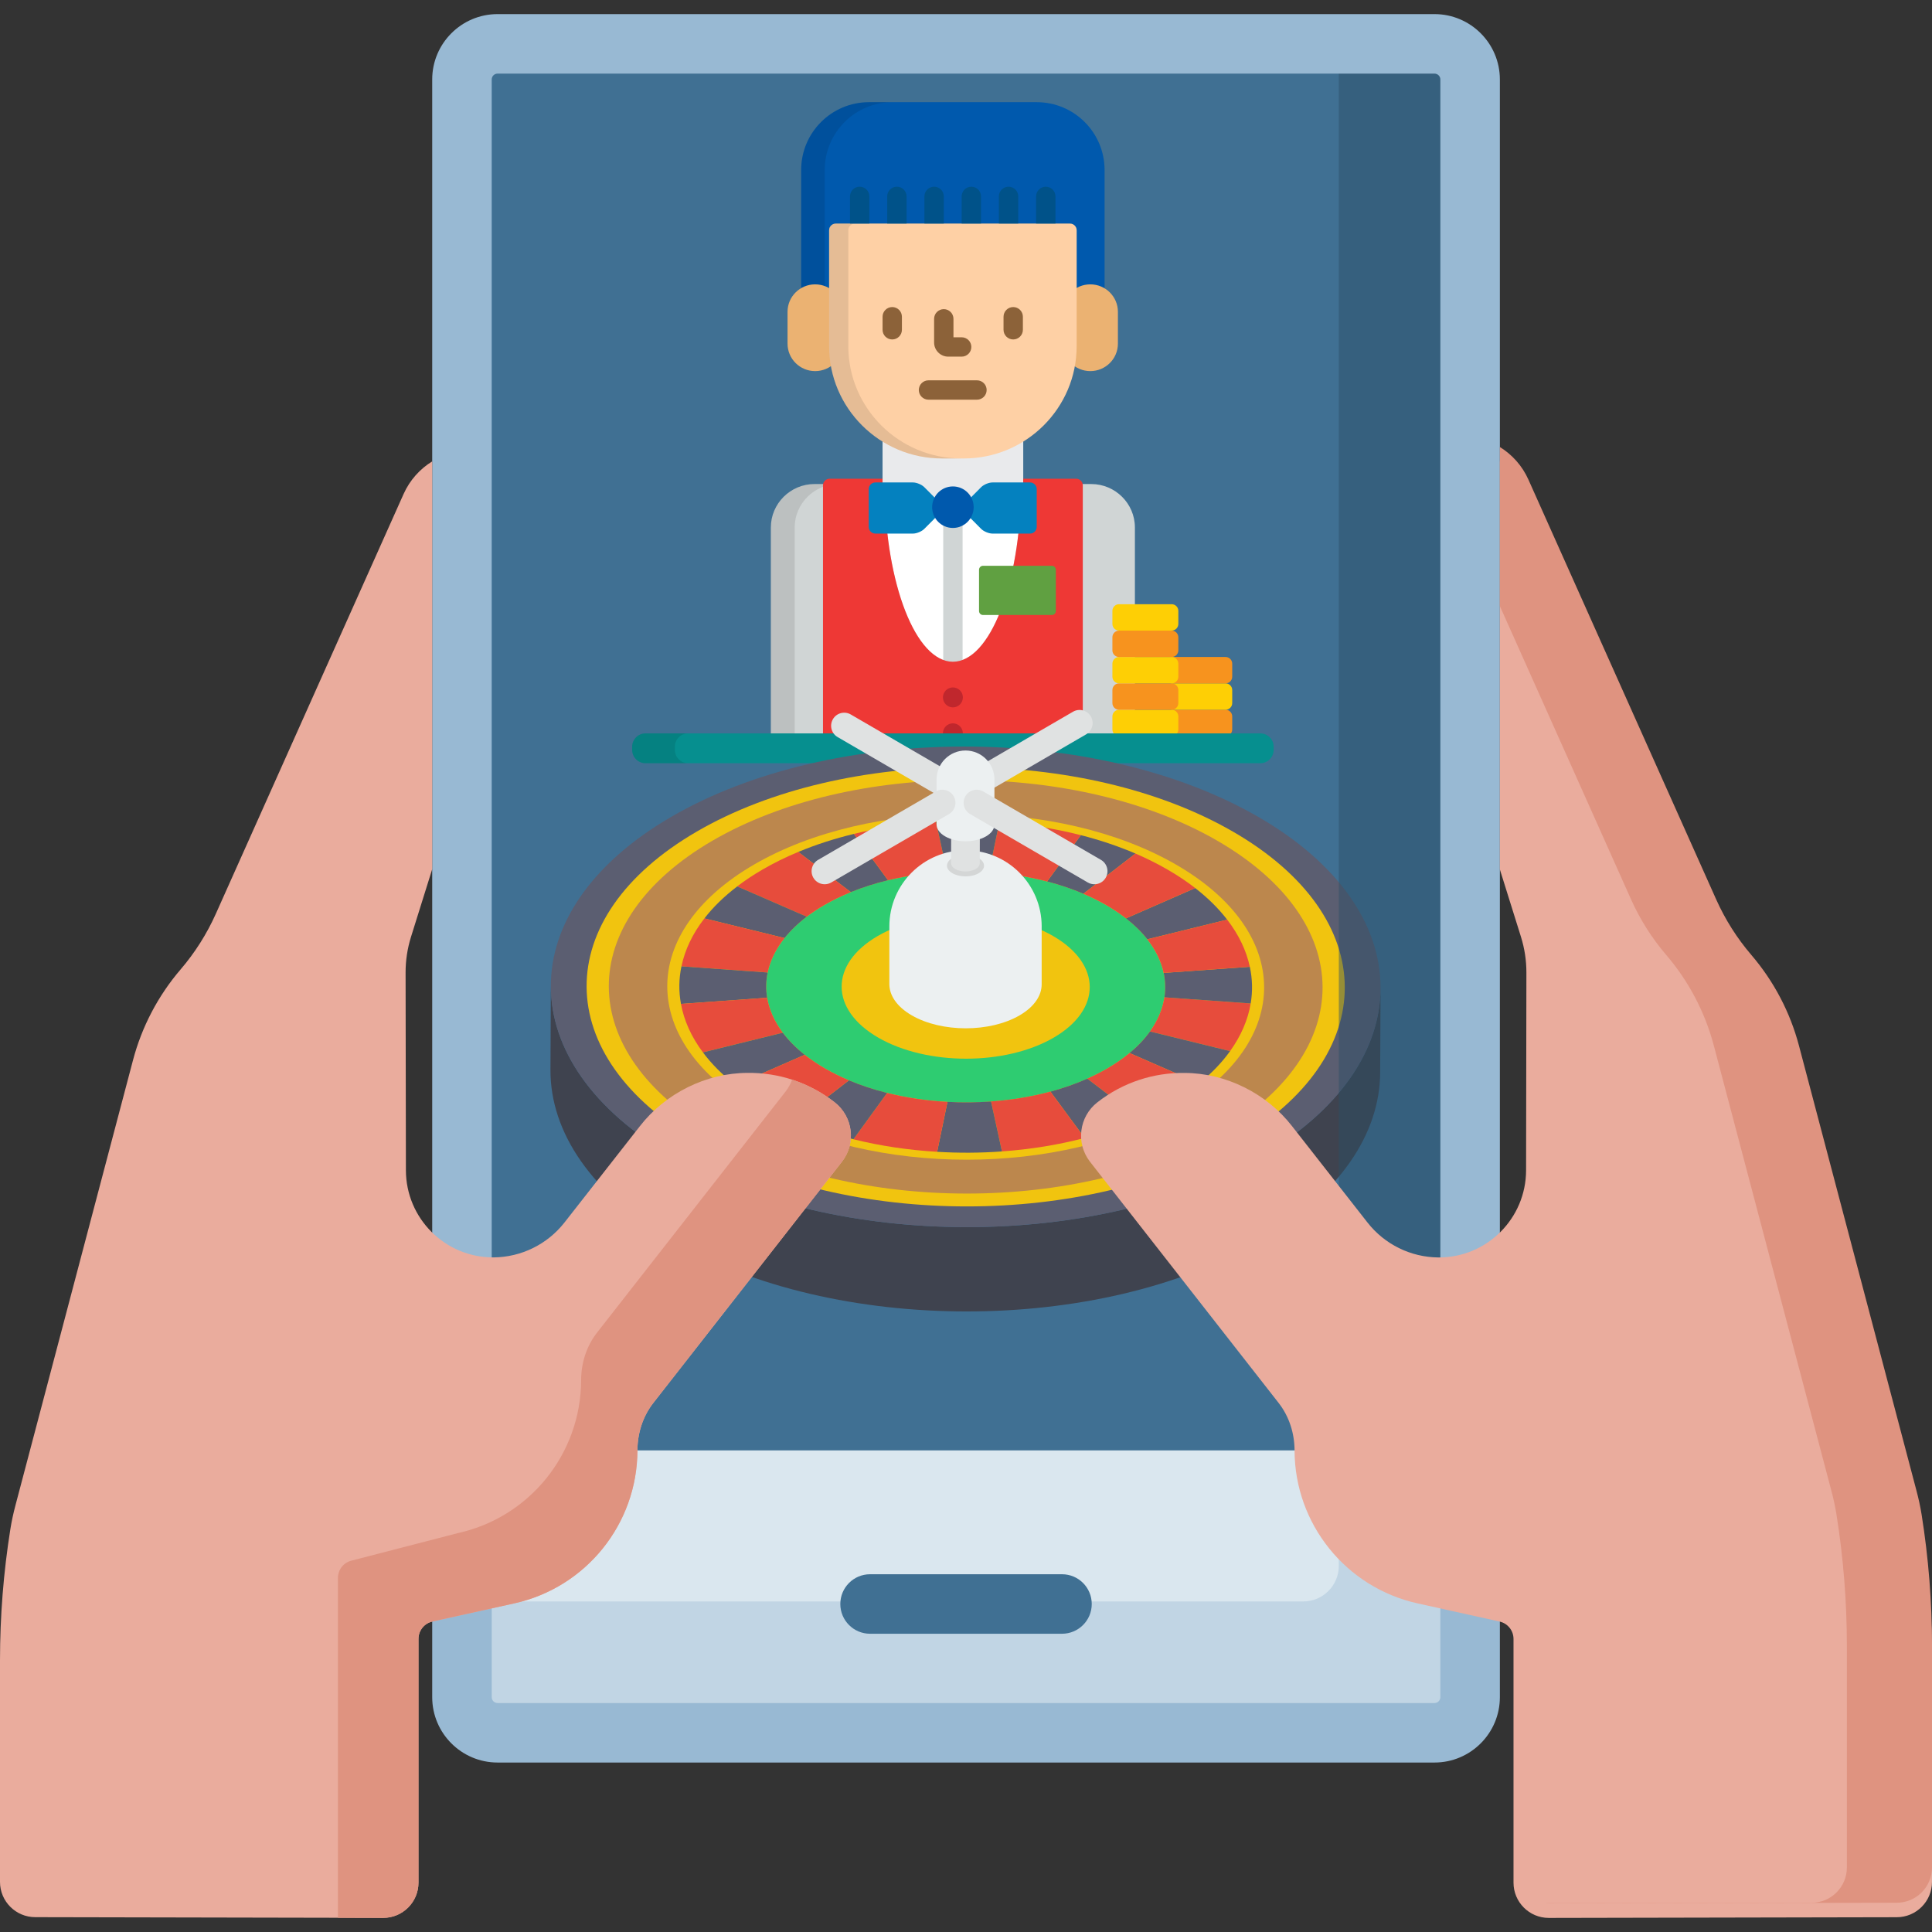<?xml version="1.0" encoding="UTF-8" standalone="no"?>
<svg
   width="512"
   height="512"
   enable-background="new 0 0 512 512"
   version="1.1"
   viewBox="0 0 512 512"
   id="svg153"
   sodipodi:docname="sevenjackpots-online-roulette.svg"
   inkscape:version="1.2 (dc2aeda, 2022-05-15)"
   xmlns:inkscape="http://www.inkscape.org/namespaces/inkscape"
   xmlns:sodipodi="http://sodipodi.sourceforge.net/DTD/sodipodi-0.dtd"
   xmlns="http://www.w3.org/2000/svg"
   xmlns:svg="http://www.w3.org/2000/svg"
   xmlns:rdf="http://www.w3.org/1999/02/22-rdf-syntax-ns#"
   xmlns:cc="http://creativecommons.org/ns#"
   xmlns:dc="http://purl.org/dc/elements/1.1/">
  <rect x="0" y="0" width="512" height="512" fill="#333333" stroke="none"/>
  <defs
     id="defs157" />
  <sodipodi:namedview
     id="namedview155"
     pagecolor="#ffffff"
     bordercolor="#000000"
     borderopacity="0.25"
     inkscape:showpageshadow="2"
     inkscape:pageopacity="0.0"
     inkscape:pagecheckerboard="0"
     inkscape:deskcolor="#d1d1d1"
     showgrid="false"
     inkscape:zoom="2.0058594"
     inkscape:cx="165.76436"
     inkscape:cy="255.75073"
     inkscape:window-width="3200"
     inkscape:window-height="1686"
     inkscape:window-x="0"
     inkscape:window-y="25"
     inkscape:window-maximized="0"
     inkscape:current-layer="svg153" />
  <path
     d="m384.34 401.35 5.257-16.976v-363.31c0-5.211-4.224-9.436-9.435-9.436h-248.3c-5.211 0-9.435 4.224-9.435 9.436v363.31l5.257 16.976z"
     fill="#407093"
     id="path11" />
  <path
     d="m122.42 384.37v65.395c0 5.211 4.224 9.436 9.435 9.436h248.3c5.211 0 9.435-4.224 9.435-9.436v-65.395z"
     fill="#dae7ef"
     id="path13" />
  <path
     d="m354.8 384.37v30.596c0 5.211-4.224 9.436-9.435 9.436h-222.94v25.364c0 5.211 4.224 9.436 9.435 9.436h248.3c5.211 0 9.435-4.224 9.435-9.436v-65.395h-34.798z"
     fill="#c1d5e4"
     id="path17" />
  <path
     d="m281.44 432.96h-50.862c-4.355 0-7.885-3.53-7.885-7.885s3.53-7.885 7.885-7.885h50.862c4.355 0 7.885 3.53 7.885 7.885s-3.53 7.885-7.885 7.885z"
     fill="#407093"
     id="path25" />
  <g
     stroke-width=".342"
     id="g87">
    <path
       d="m300.76 195.08v-55.303c0-6.325-5.2-11.5-11.556-11.5h-73.36c-6.356 0-11.556 5.175-11.556 11.5v55.303z"
       fill="#d0d5d5"
       id="path65" />
    <path
       d="m210.6 195.08v-55.303c0-6.325 5.2-11.5 11.556-11.5h-6.31c-6.356 0-11.556 5.175-11.556 11.5v55.303z"
       enable-background="new"
       opacity=".1"
       id="path67" />
    <path
       d="m326.55 193.32c0 0.969-0.793 1.762-1.762 1.762h-13.95c-0.969 0-1.762-0.793-1.762-1.762v-3.467c0-0.969 0.793-1.762 1.762-1.762h13.95c0.969 0 1.762 0.793 1.762 1.762z"
       fill="#f7931e"
       id="path69" />
    <path
       d="m326.55 186.33c0 0.969-0.793 1.762-1.762 1.762h-13.95c-0.969 0-1.762-0.793-1.762-1.762v-3.467c0-0.969 0.793-1.762 1.762-1.762h13.95c0.969 0 1.762 0.793 1.762 1.762z"
       fill="#fecf05"
       id="path71" />
    <path
       d="m326.55 179.34c0 0.969-0.793 1.762-1.762 1.762h-13.95c-0.969 0-1.762-0.793-1.762-1.762v-3.466c0-0.969 0.793-1.762 1.762-1.762h13.95c0.969 0 1.762 0.793 1.762 1.762z"
       fill="#f7931e"
       id="path73" />
    <path
       d="m274.75 27.078h-44.459c-9.929 0-17.977 8.049-17.977 17.977v34.721h7.405v-18.757c0-0.973 0.789-1.762 1.762-1.762h62.079c0.973 0 1.762 0.789 1.762 1.762v18.757h7.404v-34.721c-3.4e-4 -9.928-8.049-17.977-17.978-17.977z"
       fill="#0059ad"
       id="path75" />
    <path
       d="m236.54 27.078h-6.24c-9.929 0-17.977 8.049-17.977 17.977v34.721h6.24v-34.721c0-9.928 8.049-17.977 17.977-17.977z"
       enable-background="new"
       opacity=".1"
       id="path77" />
    <path
       d="m234.41 127.81c0 26.265 8.108 47.556 18.111 47.556 10.002 0 18.111-21.292 18.111-47.556z"
       fill="#fff"
       id="path79" />
    <path
       d="m252.53 139.02c-0.927 0-1.8-0.232-2.566-0.637v36.591c0 1.417 1.149 2.566 2.566 2.566s2.566-1.149 2.566-2.566v-36.592c-0.767 0.405-1.639 0.637-2.567 0.637z"
       fill="#d0d5d5"
       id="path81" />
    <path
       d="m255.42 120.8h-5.789c-5.775 0-11.171-1.639-15.748-4.472v12.377h8.1c0.969 0 2.322 0.562 3.006 1.249l2.662 2.675c0.92-1.755 2.756-2.955 4.875-2.955 2.119 0 3.955 1.199 4.875 2.955l2.661-2.674c0.684-0.687 2.037-1.249 3.006-1.249h8.101v-12.377c-4.577 2.833-9.974 4.472-15.749 4.472z"
       fill="#e9eaec"
       id="path83" />
    <path
       d="m286.95 195.08v-66.457c0-0.969-0.793-1.762-1.762-1.762h-14.019v1.917l-0.542 0.53c-0.301 25.572-8.289 46.059-18.101 46.059-9.812 0-17.8-20.488-18.101-46.059l-0.542-0.53v-1.917h-14.02c-0.969 0-1.762 0.793-1.762 1.762v66.457z"
       fill="#ee3835"
       id="path85" />
  </g>
  <g
     stroke-width=".342"
     id="g151">
    <path
       d="m312.27 193.32c0 0.969-0.793 1.762-1.762 1.762h-13.95c-0.969 0-1.762-0.793-1.762-1.762v-3.467c0-0.969 0.793-1.762 1.762-1.762h13.95c0.969 0 1.762 0.793 1.762 1.762z"
       fill="#fecf05"
       id="path133" />
    <path
       d="m312.27 186.33c0 0.969-0.793 1.762-1.762 1.762h-13.95c-0.969 0-1.762-0.793-1.762-1.762v-3.467c0-0.969 0.793-1.762 1.762-1.762h13.95c0.969 0 1.762 0.793 1.762 1.762z"
       fill="#f7931e"
       id="path135" />
    <path
       d="m312.27 179.34c0 0.969-0.793 1.762-1.762 1.762h-13.95c-0.969 0-1.762-0.793-1.762-1.762v-3.466c0-0.969 0.793-1.762 1.762-1.762h13.95c0.969 0 1.762 0.793 1.762 1.762z"
       fill="#fecf05"
       id="path137" />
    <path
       d="m312.27 172.35c0 0.969-0.793 1.762-1.762 1.762h-13.95c-0.969 0-1.762-0.793-1.762-1.762v-3.467c0-0.969 0.793-1.762 1.762-1.762h13.95c0.969 0 1.762 0.793 1.762 1.762z"
       fill="#f7931e"
       id="path139" />
    <path
       d="m312.27 165.35c0 0.969-0.793 1.762-1.762 1.762h-13.95c-0.969 0-1.762-0.793-1.762-1.762v-3.467c0-0.969 0.793-1.762 1.762-1.762h13.95c0.969 0 1.762 0.793 1.762 1.762z"
       fill="#fecf05"
       id="path141" />
    <path
       d="m255.06 195.08c0.07-0.236 0.108-0.487 0.108-0.746 0-1.46-1.184-2.644-2.644-2.644s-2.644 1.184-2.644 2.644c0 0.259 0.039 0.509 0.108 0.746z"
       fill="#c0272d"
       id="path143" />
    <path
       d="m279.81 161.93c0 0.582-0.476 1.057-1.057 1.057h-18.241c-0.582 0-1.057-0.476-1.057-1.057v-10.935c0-0.581 0.476-1.057 1.057-1.057h18.241c0.582 0 1.057 0.476 1.057 1.057z"
       fill="#60a041"
       id="path145" />
    <path
       d="m337.53 198.74c0 1.939-1.586 3.525-3.525 3.525h-162.95c-1.939 0-3.525-1.586-3.525-3.525v-0.857c0-1.939 1.586-3.525 3.525-3.525h162.95c1.939 0 3.525 1.586 3.525 3.525z"
       fill="#068f8f"
       id="path147" />
    <path
       d="m178.85 198.74v-0.857c0-1.939 1.586-3.525 3.525-3.525h-11.328c-1.939 0-3.525 1.586-3.525 3.525v0.857c0 1.939 1.586 3.525 3.525 3.525h11.328c-1.939 0-3.525-1.586-3.525-3.525z"
       enable-background="new"
       opacity=".1"
       id="path149" />
  </g>
  <g
     id="g413"
     transform="matrix(4.583,0,0,4.583,139.002,150.981)"
     style="stroke-width:1;stroke-dasharray:none">
    <g
       id="g173"
       style="stroke-width:1;stroke-dasharray:none">
      <g
         enable-background="new"
         id="g171"
         style="stroke-width:1;stroke-dasharray:none">
        <g
           id="g163"
           style="stroke-width:1;stroke-dasharray:none">
          <g
             id="g161"
             style="stroke-width:1;stroke-dasharray:none">
            <path
               d="m 49.5,24.189 -0.022,4.875 c -0.01,3.537 -2.329,7.068 -6.963,9.761 -9.327,5.42 -24.553,5.421 -33.941,8.4e-4 C 3.849,36.098 1.49,32.509 1.5,28.926 L 1.522,24.051 c -0.01,3.583 2.349,7.171 7.074,9.899 9.388,5.42 24.614,5.42 33.941,-8.4e-4 4.634,-2.693 6.953,-6.224 6.963,-9.761 z"
               fill="#3f434f"
               id="path159"
               style="stroke-width:1;stroke-dasharray:none" />
          </g>
        </g>
        <g
           id="g169"
           style="stroke-width:1;stroke-dasharray:none">
          <g
             id="g167"
             style="stroke-width:1;stroke-dasharray:none">
            <path
               d="m 42.426,14.29 c 9.388,5.42 9.438,14.239 0.111,19.659 -9.327,5.42 -24.553,5.421 -33.941,8.4e-4 C -0.793,28.53 -0.842,19.71 8.485,14.29 c 9.327,-5.42 24.553,-5.42 33.941,5.3e-4 z"
               fill="#5b5e71"
               id="path165"
               style="stroke-width:1;stroke-dasharray:none" />
          </g>
        </g>
      </g>
    </g>
    <g
       id="g179"
       style="stroke-width:1;stroke-dasharray:none">
      <g
         id="g177"
         style="stroke-width:1;stroke-dasharray:none">
        <path
           d="m 40.962,15.142 c 8.587,4.958 8.632,12.997 0.1,17.956 -8.533,4.959 -22.412,4.958 -30.999,8.4e-4 C 1.473,28.14 1.427,20.101 9.96,15.142 c 8.532,-4.958 22.412,-4.959 31.001,5.4e-4 z"
           fill="#f1c40f"
           id="path175"
           style="stroke-width:1;stroke-dasharray:none" />
      </g>
    </g>
    <g
       id="g185"
       style="stroke-width:1;stroke-dasharray:none">
      <g
         id="g183"
         style="stroke-width:1;stroke-dasharray:none">
        <path
           d="m 40.056,15.668 c 8.085,4.668 8.127,12.236 0.095,16.904 -8.033,4.669 -21.1,4.669 -29.185,8.4e-4 C 2.881,27.904 2.838,20.336 10.871,15.667 c 8.032,-4.668 21.099,-4.668 29.185,5.6e-4 z"
           fill="#bc874d"
           id="path181"
           style="stroke-width:1;stroke-dasharray:none" />
      </g>
    </g>
    <g
       id="g191"
       style="stroke-width:1;stroke-dasharray:none">
      <g
         id="g189"
         style="stroke-width:1;stroke-dasharray:none">
        <path
           d="m 37.674,17.052 c 6.76,3.903 6.797,10.232 0.08,14.135 -6.718,3.904 -17.645,3.904 -24.404,8e-4 -6.762,-3.904 -6.798,-10.232 -0.08,-14.137 6.717,-3.903 17.642,-3.904 24.404,5.8e-4 z"
           fill="#f1c40f"
           id="path187"
           style="stroke-width:1;stroke-dasharray:none" />
      </g>
    </g>
    <g
       id="g197"
       style="stroke-width:1;stroke-dasharray:none">
      <g
         id="g195"
         style="stroke-width:1;stroke-dasharray:none">
        <path
           d="m 33.641,19.396 c 4.519,2.609 4.542,6.84 0.053,9.449 -4.49,2.61 -11.795,2.61 -16.313,7.7e-4 -4.52,-2.609 -4.544,-6.84 -0.053,-9.45 4.489,-2.609 11.793,-2.609 16.313,6.1e-4 z"
           fill="#2ecc71"
           id="path193"
           style="stroke-width:1;stroke-dasharray:none" />
      </g>
    </g>
    <g
       id="g203"
       style="stroke-width:1;stroke-dasharray:none">
      <g
         id="g201"
         style="stroke-width:1;stroke-dasharray:none">
        <path
           d="m 30.567,21.182 c 2.811,1.623 2.824,4.253 0.032,5.876 -2.791,1.622 -7.332,1.623 -10.143,4e-5 -2.811,-1.623 -2.826,-4.254 -0.034,-5.876 2.793,-1.623 7.335,-1.623 10.146,-4e-5 z"
           fill="#f1c40f"
           id="path199"
           style="stroke-width:1;stroke-dasharray:none" />
      </g>
    </g>
    <g
       id="g353"
       style="stroke-width:1;stroke-dasharray:none">
      <g
         enable-background="new"
         id="g241"
         style="stroke-width:1;stroke-dasharray:none">
        <g
           id="g209"
           style="stroke-width:1;stroke-dasharray:none">
          <g
             id="g207"
             style="stroke-width:1;stroke-dasharray:none">
            <path
               d="m 41.99,25.082 c -0.157,0.941 -0.554,1.87 -1.19,2.754 l -4.633,-1.136 c 0.455,-0.635 0.731,-1.3 0.835,-1.974 z"
               fill="#e74c3c"
               id="path205"
               style="stroke-width:1;stroke-dasharray:none" />
          </g>
        </g>
        <g
           id="g215"
           style="stroke-width:1;stroke-dasharray:none">
          <g
             id="g213"
             style="stroke-width:1;stroke-dasharray:none">
            <path
               d="m 34.987,27.949 c 0.477,-0.396 0.871,-0.815 1.18,-1.249 l 4.633,1.136 c -0.465,0.651 -1.062,1.277 -1.79,1.867 z"
               fill="#5b5e71"
               id="path211"
               style="stroke-width:1;stroke-dasharray:none" />
          </g>
        </g>
        <g
           id="g221"
           style="stroke-width:1;stroke-dasharray:none">
          <g
             id="g219"
             style="stroke-width:1;stroke-dasharray:none">
            <path
               d="m 39.01,29.702 c -0.518,0.42 -1.101,0.822 -1.751,1.199 -0.532,0.309 -1.093,0.593 -1.677,0.851 L 32.543,29.429 c 0.4,-0.178 0.783,-0.373 1.149,-0.585 0.483,-0.281 0.916,-0.581 1.294,-0.895 z"
               fill="#e74c3c"
               id="path217"
               style="stroke-width:1;stroke-dasharray:none" />
          </g>
        </g>
        <g
           id="g227"
           style="stroke-width:1;stroke-dasharray:none">
          <g
             id="g225"
             style="stroke-width:1;stroke-dasharray:none">
            <path
               d="m 30.411,30.179 c 0.746,-0.201 1.461,-0.451 2.132,-0.75 l 3.039,2.324 c -1.004,0.445 -2.075,0.813 -3.194,1.105 z"
               fill="#5b5e71"
               id="path223"
               style="stroke-width:1;stroke-dasharray:none" />
          </g>
        </g>
        <g
           id="g233"
           style="stroke-width:1;stroke-dasharray:none">
          <g
             id="g231"
             style="stroke-width:1;stroke-dasharray:none">
            <path
               d="m 30.411,30.179 1.977,2.679 c -1.529,0.402 -3.14,0.661 -4.78,0.778 l -0.63,-2.888 c 1.178,-0.085 2.338,-0.275 3.432,-0.57 z"
               fill="#e74c3c"
               id="path229"
               style="stroke-width:1;stroke-dasharray:none" />
          </g>
        </g>
        <g
           id="g239"
           style="stroke-width:1;stroke-dasharray:none">
          <g
             id="g237"
             style="stroke-width:1;stroke-dasharray:none">
            <path
               d="m 24.457,30.771 c 0.839,0.045 1.686,0.038 2.521,-0.022 l 0.63,2.888 c -1.243,0.091 -2.502,0.098 -3.748,0.022 z"
               fill="#5b5e71"
               id="path235"
               style="stroke-width:1;stroke-dasharray:none" />
          </g>
        </g>
      </g>
      <g
         enable-background="new"
         id="g279"
         style="stroke-width:1;stroke-dasharray:none">
        <g
           id="g247"
           style="stroke-width:1;stroke-dasharray:none">
          <g
             id="g245"
             style="stroke-width:1;stroke-dasharray:none">
            <path
               d="m 21.022,17.956 c -0.748,0.18 -1.471,0.41 -2.153,0.688 l -3.04,-2.324 c 1.015,-0.424 2.095,-0.771 3.217,-1.043 z"
               fill="#5b5e71"
               id="path243"
               style="stroke-width:1;stroke-dasharray:none" />
          </g>
        </g>
        <g
           id="g253"
           style="stroke-width:1;stroke-dasharray:none">
          <g
             id="g251"
             style="stroke-width:1;stroke-dasharray:none">
            <path
               d="m 15.829,16.319 3.04,2.324 c -0.54,0.22 -1.058,0.471 -1.542,0.752 -0.366,0.213 -0.701,0.435 -1.007,0.668 l -4.021,-1.752 c 0.444,-0.339 0.932,-0.665 1.465,-0.974 0.65,-0.378 1.34,-0.717 2.065,-1.018 z"
               fill="#e74c3c"
               id="path249"
               style="stroke-width:1;stroke-dasharray:none" />
          </g>
        </g>
        <g
           id="g259"
           style="stroke-width:1;stroke-dasharray:none">
          <g
             id="g257"
             style="stroke-width:1;stroke-dasharray:none">
            <path
               d="m 16.321,20.063 c -0.511,0.39 -0.94,0.805 -1.285,1.236 l -4.634,-1.136 c 0.5,-0.647 1.134,-1.269 1.899,-1.851 z"
               fill="#5b5e71"
               id="path255"
               style="stroke-width:1;stroke-dasharray:none" />
          </g>
        </g>
        <g
           id="g265"
           style="stroke-width:1;stroke-dasharray:none">
          <g
             id="g263"
             style="stroke-width:1;stroke-dasharray:none">
            <path
               d="m 15.036,21.299 c -0.508,0.636 -0.832,1.309 -0.975,1.991 L 9.075,22.935 c 0.198,-0.95 0.638,-1.885 1.327,-2.772 z"
               fill="#e74c3c"
               id="path261"
               style="stroke-width:1;stroke-dasharray:none" />
          </g>
        </g>
        <g
           id="g271"
           style="stroke-width:1;stroke-dasharray:none">
          <g
             id="g269"
             style="stroke-width:1;stroke-dasharray:none">
            <path
               d="m 14.06,23.291 c -0.101,0.485 -0.111,0.975 -0.03,1.46 L 9.047,25.107 C 8.913,24.383 8.922,23.655 9.075,22.935 Z"
               fill="#5b5e71"
               id="path267"
               style="stroke-width:1;stroke-dasharray:none" />
          </g>
        </g>
        <g
           id="g277"
           style="stroke-width:1;stroke-dasharray:none">
          <g
             id="g275"
             style="stroke-width:1;stroke-dasharray:none">
            <path
               d="m 14.03,24.751 c 0.117,0.691 0.418,1.373 0.904,2.021 l -4.618,1.136 C 9.642,27.009 9.22,26.063 9.047,25.107 Z"
               fill="#e74c3c"
               id="path273"
               style="stroke-width:1;stroke-dasharray:none" />
          </g>
        </g>
      </g>
      <g
         id="g285"
         style="stroke-width:1;stroke-dasharray:none">
        <g
           id="g283"
           style="stroke-width:1;stroke-dasharray:none">
          <path
             d="m 14.934,26.772 c 0.335,0.445 0.757,0.873 1.266,1.277 l -4.001,1.752 c -0.761,-0.596 -1.39,-1.232 -1.882,-1.892 z"
             fill="#5b5e71"
             id="path281"
             style="stroke-width:1;stroke-dasharray:none" />
        </g>
      </g>
      <g
         id="g291"
         style="stroke-width:1;stroke-dasharray:none">
        <g
           id="g289"
           style="stroke-width:1;stroke-dasharray:none">
          <path
             d="m 24.457,30.771 -0.597,2.888 c -1.653,-0.098 -3.287,-0.339 -4.839,-0.725 l 1.945,-2.679 c 1.12,0.28 2.299,0.452 3.491,0.517 z"
             fill="#e74c3c"
             id="path287"
             style="stroke-width:1;stroke-dasharray:none" />
        </g>
      </g>
      <g
         id="g297"
         style="stroke-width:1;stroke-dasharray:none">
        <g
           id="g295"
           style="stroke-width:1;stroke-dasharray:none">
          <path
             d="m 18.758,29.526 c 0.698,0.293 1.441,0.537 2.208,0.729 l -1.945,2.679 c -1.143,-0.284 -2.241,-0.645 -3.274,-1.085 z"
             fill="#5b5e71"
             id="path293"
             style="stroke-width:1;stroke-dasharray:none" />
        </g>
      </g>
      <g
         id="g303"
         style="stroke-width:1;stroke-dasharray:none">
        <g
           id="g301"
           style="stroke-width:1;stroke-dasharray:none">
          <path
             d="m 32.316,18.737 c -0.663,-0.283 -1.366,-0.519 -2.095,-0.709 l 1.946,-2.679 c 1.105,0.281 2.163,0.636 3.161,1.064 z"
             fill="#5b5e71"
             id="path299"
             style="stroke-width:1;stroke-dasharray:none" />
        </g>
      </g>
      <g
         id="g309"
         style="stroke-width:1;stroke-dasharray:none">
        <g
           id="g307"
           style="stroke-width:1;stroke-dasharray:none">
          <path
             d="m 40.631,20.234 -4.62,1.136 C 35.681,20.948 35.271,20.543 34.78,20.16 l 4.002,-1.752 c 0.741,0.576 1.359,1.189 1.848,1.827 z"
             fill="#5b5e71"
             id="path305"
             style="stroke-width:1;stroke-dasharray:none" />
        </g>
      </g>
      <g
         id="g315"
         style="stroke-width:1;stroke-dasharray:none">
        <g
           id="g313"
           style="stroke-width:1;stroke-dasharray:none">
          <path
             d="m 37.18,17.338 c 0.588,0.339 1.123,0.697 1.602,1.07 l -4.002,1.752 C 34.44,19.892 34.059,19.637 33.641,19.395 33.223,19.154 32.78,18.934 32.316,18.737 l 3.012,-2.324 c 0.646,0.277 1.265,0.586 1.852,0.925 z"
             fill="#e74c3c"
             id="path311"
             style="stroke-width:1;stroke-dasharray:none" />
        </g>
      </g>
      <g
         id="g321"
         style="stroke-width:1;stroke-dasharray:none">
        <g
           id="g319"
           style="stroke-width:1;stroke-dasharray:none">
          <path
             d="m 32.167,15.349 -1.946,2.679 c -1.075,-0.28 -2.208,-0.461 -3.359,-0.541 l 0.597,-2.888 c 1.61,0.113 3.198,0.362 4.708,0.75 z"
             fill="#e74c3c"
             id="path317"
             style="stroke-width:1;stroke-dasharray:none" />
        </g>
      </g>
      <g
         id="g327"
         style="stroke-width:1;stroke-dasharray:none">
        <g
           id="g325"
           style="stroke-width:1;stroke-dasharray:none">
          <path
             d="m 23.794,14.579 0.631,2.887 c -1.163,0.061 -2.312,0.224 -3.403,0.49 l -1.976,-2.68 c 1.523,-0.372 3.125,-0.604 4.748,-0.697 z"
             fill="#e74c3c"
             id="path323"
             style="stroke-width:1;stroke-dasharray:none" />
        </g>
      </g>
      <g
         id="g333"
         style="stroke-width:1;stroke-dasharray:none">
        <g
           id="g331"
           style="stroke-width:1;stroke-dasharray:none">
          <path
             d="M 26.862,17.487 C 26.052,17.431 25.235,17.423 24.425,17.466 l -0.631,-2.887 c 1.218,-0.073 2.449,-0.065 3.665,0.02 z"
             fill="#5b5e71"
             id="path329"
             style="stroke-width:1;stroke-dasharray:none" />
        </g>
      </g>
      <g
         id="g339"
         style="stroke-width:1;stroke-dasharray:none">
        <g
           id="g337"
           style="stroke-width:1;stroke-dasharray:none">
          <path
             d="m 37.002,24.726 c 0.072,-0.47 0.056,-0.943 -0.043,-1.411 l 4.981,-0.355 c 0.154,0.704 0.17,1.418 0.05,2.122 z"
             fill="#5b5e71"
             id="path335"
             style="stroke-width:1;stroke-dasharray:none" />
        </g>
      </g>
      <g
         id="g345"
         style="stroke-width:1;stroke-dasharray:none">
        <g
           id="g343"
           style="stroke-width:1;stroke-dasharray:none">
          <path
             d="m 18.758,29.526 -3.011,2.323 C 15.081,31.566 14.444,31.249 13.841,30.901 13.238,30.553 12.689,30.185 12.199,29.8 l 4.001,-1.752 c 0.353,0.279 0.745,0.544 1.181,0.796 0.436,0.252 0.896,0.479 1.378,0.681 z"
             fill="#e74c3c"
             id="path341"
             style="stroke-width:1;stroke-dasharray:none" />
        </g>
      </g>
      <g
         id="g351"
         style="stroke-width:1;stroke-dasharray:none">
        <g
           id="g349"
           style="stroke-width:1;stroke-dasharray:none">
          <path
             d="m 40.631,20.234 c 0.673,0.873 1.11,1.792 1.309,2.725 l -4.981,0.355 C 36.815,22.649 36.5,21.992 36.011,21.37 Z"
             fill="#e74c3c"
             id="path347"
             style="stroke-width:1;stroke-dasharray:none" />
        </g>
      </g>
    </g>
    <g
       id="g357"
       style="stroke-width:1;stroke-dasharray:none">
      <path
         d="m 29.904,20.627 v 3.349 c 0,0.651 -0.426,1.299 -1.279,1.795 -1.715,0.996 -4.504,0.996 -6.229,0 -0.867,-0.5 -1.3,-1.157 -1.3,-1.812 v -3.332 c 0,-2.432 1.972,-4.404 4.404,-4.404 h 0.001 c 2.432,0 4.404,1.972 4.404,4.404 z"
         fill="#ecf0f1"
         id="path355"
         style="stroke-width:1;stroke-dasharray:none" />
    </g>
    <g
       id="g383"
       style="stroke-width:1;stroke-dasharray:none">
      <g
         enable-background="new"
         id="g381"
         style="stroke-width:1;stroke-dasharray:none">
        <g
           id="g367"
           style="stroke-width:1;stroke-dasharray:none">
          <g
             enable-background="new"
             id="g365"
             style="stroke-width:1;stroke-dasharray:none">
            <g
               id="g363"
               style="stroke-width:1;stroke-dasharray:none">
              <g
                 id="g361"
                 style="stroke-width:1;stroke-dasharray:none">
                <path
                   d="m 26.261,17.552 c -0.418,0.242 -1.096,0.242 -1.516,0 -0.42,-0.242 -0.423,-0.635 -0.006,-0.877 0.418,-0.244 1.096,-0.244 1.516,-0.002 0.42,0.242 0.423,0.637 0.006,0.879 z"
                   fill="#d4d6d6"
                   id="path359"
                   style="stroke-width:1;stroke-dasharray:none" />
              </g>
            </g>
          </g>
        </g>
        <g
           id="g373"
           style="stroke-width:1;stroke-dasharray:none">
          <g
             id="g371"
             style="stroke-width:1;stroke-dasharray:none">
            <path
               d="m 26.334,13.959 -0.009,3.011 c -3.5e-4,0.122 -0.081,0.244 -0.241,0.338 -0.323,0.188 -0.848,0.187 -1.173,10e-6 -0.164,-0.094 -0.245,-0.218 -0.245,-0.342 l 0.009,-3.011 c -3.5e-4,0.124 0.081,0.248 0.245,0.342 0.325,0.187 0.85,0.188 1.173,-10e-6 0.16,-0.093 0.241,-0.215 0.241,-0.338 z"
               fill="#e0e2e2"
               id="path369"
               style="stroke-width:1;stroke-dasharray:none" />
          </g>
        </g>
        <g
           id="g379"
           style="stroke-width:1;stroke-dasharray:none">
          <g
             id="g377"
             style="stroke-width:1;stroke-dasharray:none">
            <path
               d="m 26.089,13.618 c 0.325,0.187 0.326,0.492 0.003,0.68 -0.323,0.188 -0.848,0.187 -1.173,10e-6 -0.325,-0.188 -0.327,-0.492 -0.004,-0.679 0.323,-0.188 0.848,-0.188 1.173,-2.8e-4 z"
               fill="#ecf0f1"
               id="path375"
               style="stroke-width:1;stroke-dasharray:none" />
          </g>
        </g>
      </g>
    </g>
    <g
       id="g389"
       style="stroke-width:1;stroke-dasharray:none">
      <g
         id="g387"
         style="stroke-width:1;stroke-dasharray:none">
        <path
           d="m 25.231,13.612 c -0.261,0 -0.514,-0.135 -0.654,-0.376 -0.21,-0.361 -0.087,-0.824 0.274,-1.034 l 6.865,-3.99 c 0.361,-0.21 0.824,-0.087 1.034,0.274 0.21,0.361 0.087,0.824 -0.274,1.034 l -6.865,3.99 c -0.119,0.069 -0.25,0.102 -0.379,0.102 z"
           fill="#e0e2e2"
           id="path385"
           style="stroke-width:1;stroke-dasharray:none" />
      </g>
    </g>
    <g
       id="g395"
       style="stroke-width:1;stroke-dasharray:none">
      <g
         id="g393"
         style="stroke-width:1;stroke-dasharray:none">
        <path
           d="m 25.077,13.612 c -0.129,0 -0.26,-0.033 -0.379,-0.102 L 18.106,9.678 C 17.744,9.468 17.622,9.005 17.832,8.644 18.041,8.283 18.504,8.161 18.865,8.37 l 6.593,3.831 c 0.361,0.21 0.484,0.673 0.274,1.034 -0.14,0.242 -0.394,0.376 -0.654,0.376 z"
           fill="#e0e2e2"
           id="path391"
           style="stroke-width:1;stroke-dasharray:none" />
      </g>
    </g>
    <g
       id="g399"
       style="stroke-width:1;stroke-dasharray:none">
      <path
         d="m 27.173,12.126 v 2.611 c 0,0.247 -0.162,0.493 -0.486,0.682 -0.651,0.378 -1.711,0.378 -2.366,0 -0.329,-0.19 -0.494,-0.439 -0.494,-0.688 v -2.604 c 0,-0.923 0.749,-1.673 1.673,-1.673 h 4.2e-4 c 0.923,0 1.673,0.749 1.673,1.673 z"
         fill="#ecf0f1"
         id="path397"
         style="stroke-width:1;stroke-dasharray:none" />
    </g>
    <g
       id="g405"
       style="stroke-width:1;stroke-dasharray:none">
      <g
         id="g403"
         style="stroke-width:1;stroke-dasharray:none">
        <path
           d="m 17.357,18.188 c -0.261,0 -0.514,-0.135 -0.654,-0.376 -0.21,-0.361 -0.087,-0.824 0.274,-1.034 l 6.805,-3.955 c 0.361,-0.21 0.824,-0.087 1.034,0.274 0.21,0.361 0.087,0.824 -0.274,1.034 l -6.805,3.955 c -0.119,0.069 -0.25,0.102 -0.379,0.102 z"
           fill="#e0e2e2"
           id="path401"
           style="stroke-width:1;stroke-dasharray:none" />
      </g>
    </g>
    <g
       id="g411"
       style="stroke-width:1;stroke-dasharray:none">
      <g
         id="g409"
         style="stroke-width:1;stroke-dasharray:none">
        <path
           d="m 32.952,18.188 c -0.129,0 -0.26,-0.033 -0.379,-0.102 l -6.805,-3.955 c -0.361,-0.21 -0.484,-0.673 -0.274,-1.034 0.21,-0.361 0.672,-0.484 1.034,-0.274 l 6.805,3.955 c 0.361,0.21 0.484,0.673 0.274,1.034 -0.14,0.242 -0.394,0.376 -0.654,0.376 z"
           fill="#e0e2e2"
           id="path407"
           style="stroke-width:1;stroke-dasharray:none" />
      </g>
    </g>
  </g>
  <path
     d="m380.16 11.623h-25.364v389.72h29.543l5.257-16.976v-363.31c-1e-3 -5.211-4.225-9.435-9.436-9.435z"
     fill="#2b4d66"
     id="path15"
     style="fill:#2b4d66;fill-opacity:0.455" />
  <path
     d="m380.16 467.09h-248.3c-9.551 0-17.321-7.77-17.321-17.321v-428.71c0-9.551 7.77-17.321 17.321-17.321h248.3c9.551 0 17.321 7.77 17.321 17.321v428.71c0 9.551-7.77 17.321-17.321 17.321zm-248.3-447.58c-0.855 0-1.55 0.695-1.55 1.55v428.71c0 0.855 0.695 1.55 1.55 1.55h248.3c0.855 0 1.55-0.695 1.55-1.55v-428.71c0-0.855-0.695-1.55-1.55-1.55z"
     fill="#98b9d3"
     id="path23" />
  <path
     d="m509.24 405.17c-0.335-2.106-0.799-4.19-1.343-6.251l-31.147-117.96c-2.34-8.863-6.653-17.082-12.617-24.043-3.803-4.439-6.946-9.402-9.332-14.738l-49.757-111.25c-1.663-3.718-4.35-6.641-7.565-8.635v108.11l5.594 17.876c0.959 3.065 1.445 6.259 1.439 9.471l-0.084 52.396c-0.021 12.76-10.37 23.093-23.13 23.093h-0.116c-7.337-0.067-14.244-3.468-18.771-9.243-8.056-10.278-20.001-25.552-20.001-25.552-6.737-8.678-17.531-14.082-28.527-14.105-8.069-0.1-16.225 2.436-23.077 7.794-4.886 3.821-5.749 10.878-1.928 15.764l49.963 63.888c2.812 3.596 4.217 8.047 4.229 12.612 0.052 19.47 13.598 36.308 32.617 40.521l21.712 4.81c2.16 0.478 3.697 2.394 3.697 4.606v64.588c0 5.163 4.185 9.348 9.348 9.348l92.204-0.186c5.163 0 9.348-4.185 9.348-9.348v-58.692c2e-3 -11.68-0.92-23.339-2.756-34.87z"
     fill="#eaac9d"
     id="path49" />
  <g
     transform="translate(0,-3.832)"
     id="g53">
    <path
       d="m509.24 405.17c-0.335-2.106-0.799-4.19-1.343-6.251l-31.147-117.96c-2.34-8.863-6.653-17.082-12.617-24.043-3.803-4.439-6.946-9.402-9.332-14.738l-49.757-111.25c-1.663-3.718-4.35-6.641-7.565-8.635v42.158l34.764 77.725c2.386 5.335 5.529 10.299 9.332 14.738 5.964 6.961 10.277 15.18 12.617 24.043l31.147 117.96c0.544 2.062 1.008 4.145 1.343 6.251 1.836 11.531 2.758 23.19 2.758 34.87v58.692c0 5.163-4.185 9.348-9.348 9.348l-70.513 0.142c0.286 0.026 0.574 0.044 0.867 0.044l92.204-0.186c5.163 0 9.348-4.185 9.348-9.348v-58.692c0-11.679-0.922-23.338-2.758-34.869z"
       fill="#df9380"
       id="path51" />
  </g>
  <path
     d="m221.19 292.12c-6.851-5.358-15.007-7.893-23.076-7.794-10.995 0.023-21.79 5.428-28.527 14.105 0 0-11.945 15.275-20.001 25.552-4.527 5.775-11.433 9.175-18.771 9.243h-0.116c-12.76 0-23.11-10.333-23.13-23.093l-0.084-52.396c-5e-3 -3.212 0.48-6.406 1.44-9.471l5.614-17.938v-108.06c-3.223 1.995-5.918 4.921-7.584 8.647l-49.758 111.25c-2.386 5.335-5.529 10.299-9.332 14.738-5.964 6.961-10.277 15.18-12.617 24.043l-31.147 117.96c-0.544 2.062-1.008 4.145-1.343 6.251-1.835 11.531-2.758 23.19-2.758 34.87v58.692c0 5.163 4.185 9.348 9.348 9.348l92.204 0.186c5.163 0 9.348-4.185 9.348-9.348v-64.588c0-2.212 1.537-4.128 3.697-4.606l21.712-4.81c19.018-4.213 32.565-21.052 32.617-40.521 0.012-4.565 1.417-9.017 4.229-12.612l49.963-63.888c3.821-4.887 2.958-11.944-1.928-15.765z"
     fill="#eaac9d"
     id="path35" />
  <path
     d="m221.19 292.12c-3.481-2.722-7.299-4.712-11.271-6.001-0.395 1.102-0.962 2.163-1.722 3.136l-49.963 63.888c-2.812 3.596-4.217 8.048-4.229 12.613-0.052 19.47-13.599 36.309-32.617 40.522l-28.134 7.279c-2.16 0.478-3.697 2.394-3.697 4.606v90.071l11.995 0.024c5.163 0 9.348-4.185 9.348-9.348v-64.588c0-2.212 1.537-4.128 3.697-4.606l21.712-4.81c19.018-4.213 32.566-21.052 32.617-40.522 0.012-4.565 1.417-9.017 4.229-12.613l49.963-63.888c3.821-4.885 2.958-11.942-1.928-15.763z"
     fill="#df9380"
     id="path47" />
  <g
     transform="matrix(.342 0 0 .342 164.93 27.078)"
     fill="#ebb272"
     id="g93">
    <path
       d="m170.78 187.1c0 11.756-9.578 21.287-21.39 21.287-11.813 0-21.389-9.531-21.389-21.287v-24.648c0-11.756 9.576-21.287 21.389-21.287 11.812 0 21.39 9.531 21.39 21.287z"
       id="path89" />
    <path
       d="m384 187.1c0 11.756-9.577 21.287-21.389 21.287-11.813 0-21.39-9.531-21.39-21.287v-24.648c0-11.756 9.577-21.287 21.39-21.287 11.812 0 21.389 9.531 21.389 21.287z"
       id="path91" />
  </g>
  <path
     d="m249.63 121.5c-16.491 0-29.907-13.352-29.907-29.764v-30.713c0-0.973 0.789-1.762 1.762-1.762h62.079c0.973 0 1.762 0.789 1.762 1.762v30.713c0 16.412-13.416 29.764-29.908 29.764z"
     fill="#fed0a5"
     stroke-width=".342"
     id="path95" />
  <path
     d="m224.81 91.732v-30.713c0-0.973 0.789-1.762 1.762-1.762h-5.086c-0.973 0-1.762 0.789-1.762 1.762v30.713c0 16.412 13.416 29.764 29.907 29.764h5.086c-16.491 0-29.907-13.352-29.907-29.764z"
     enable-background="new"
     opacity=".1"
     stroke-width=".342"
     id="path97" />
  <g
     transform="matrix(.342 0 0 .342 164.93 27.078)"
     fill="#8c6239"
     id="g107">
    <path
       d="m262.93 197.18h-10.386c-6.049 0-10.97-4.914-10.97-10.954v-18.344c0-4.142 3.358-7.5 7.5-7.5s7.5 3.358 7.5 7.5v14.299h6.356c4.142 0 7.5 3.358 7.5 7.5 0 4.141-3.358 7.499-7.5 7.499z"
       id="path99" />
    <path
       d="m274.79 230.53h-37.571c-4.142 0-7.5-3.358-7.5-7.5s3.358-7.5 7.5-7.5h37.571c4.142 0 7.5 3.358 7.5 7.5s-3.358 7.5-7.5 7.5z"
       id="path101" />
    <path
       d="m209.13 183.86c-4.142 0-7.5-3.358-7.5-7.5v-10.102c0-4.142 3.358-7.5 7.5-7.5s7.5 3.358 7.5 7.5v10.102c0 4.142-3.358 7.5-7.5 7.5z"
       id="path103" />
    <path
       d="m302.87 183.86c-4.142 0-7.5-3.358-7.5-7.5v-10.102c0-4.142 3.358-7.5 7.5-7.5s7.5 3.358 7.5 7.5v10.102c0 4.142-3.358 7.5-7.5 7.5z"
       id="path105" />
  </g>
  <circle
     cx="252.53"
     cy="184.82"
     r="2.644"
     fill="#c0272d"
     stroke-width=".342"
     id="circle109" />
  <g
     transform="matrix(.342 0 0 .342 164.93 27.078)"
     fill="#0481bf"
     id="g115">
    <path
       d="m196.06 334.29c-2.833 0-5.151-2.318-5.151-5.151v-29.316c0-2.833 2.318-5.151 5.151-5.151h29.127c2.833 0 6.786 1.643 8.784 3.651l12.447 12.508c1.999 2.008 1.999 5.293 0 7.301l-12.447 12.507c-1.999 2.008-5.951 3.651-8.784 3.651z"
       id="path111" />
    <path
       d="m286.81 334.29c-2.833 0-6.786-1.643-8.785-3.651l-12.446-12.507c-1.999-2.008-1.999-5.294 0-7.301l12.446-12.508c1.998-2.008 5.952-3.651 8.785-3.651h29.128c2.833 0 5.151 2.318 5.151 5.151v29.316c0 2.833-2.318 5.151-5.151 5.151z"
       id="path113" />
  </g>
  <circle
     cx="252.53"
     cy="134.41"
     r="5.502"
     fill="#0059ad"
     stroke-width=".342"
     id="circle117" />
  <g
     transform="matrix(.342 0 0 .342 164.93 27.078)"
     fill="#005289"
     id="g131">
    <path
       d="m183.89 65.5c-4.142 0-7.5 3.358-7.5 7.5v21.044h15v-21.044c0-4.142-3.358-7.5-7.5-7.5z"
       id="path119" />
    <path
       d="m212.73 65.5c-4.142 0-7.5 3.358-7.5 7.5v21.044h15v-21.044c0-4.142-3.358-7.5-7.5-7.5z"
       id="path121" />
    <path
       d="m241.58 65.5c-4.142 0-7.5 3.358-7.5 7.5v21.044h15v-21.044c0-4.142-3.358-7.5-7.5-7.5z"
       id="path123" />
    <path
       d="m270.42 65.5c-4.142 0-7.5 3.358-7.5 7.5v21.044h15v-21.044c0-4.142-3.357-7.5-7.5-7.5z"
       id="path125" />
    <path
       d="m299.27 65.5c-4.142 0-7.5 3.358-7.5 7.5v21.044h15v-21.044c0-4.142-3.358-7.5-7.5-7.5z"
       id="path127" />
    <path
       d="m335.61 73c0-4.142-3.358-7.5-7.5-7.5s-7.5 3.358-7.5 7.5v21.044h15z"
       id="path129" />
  </g>
</svg>

